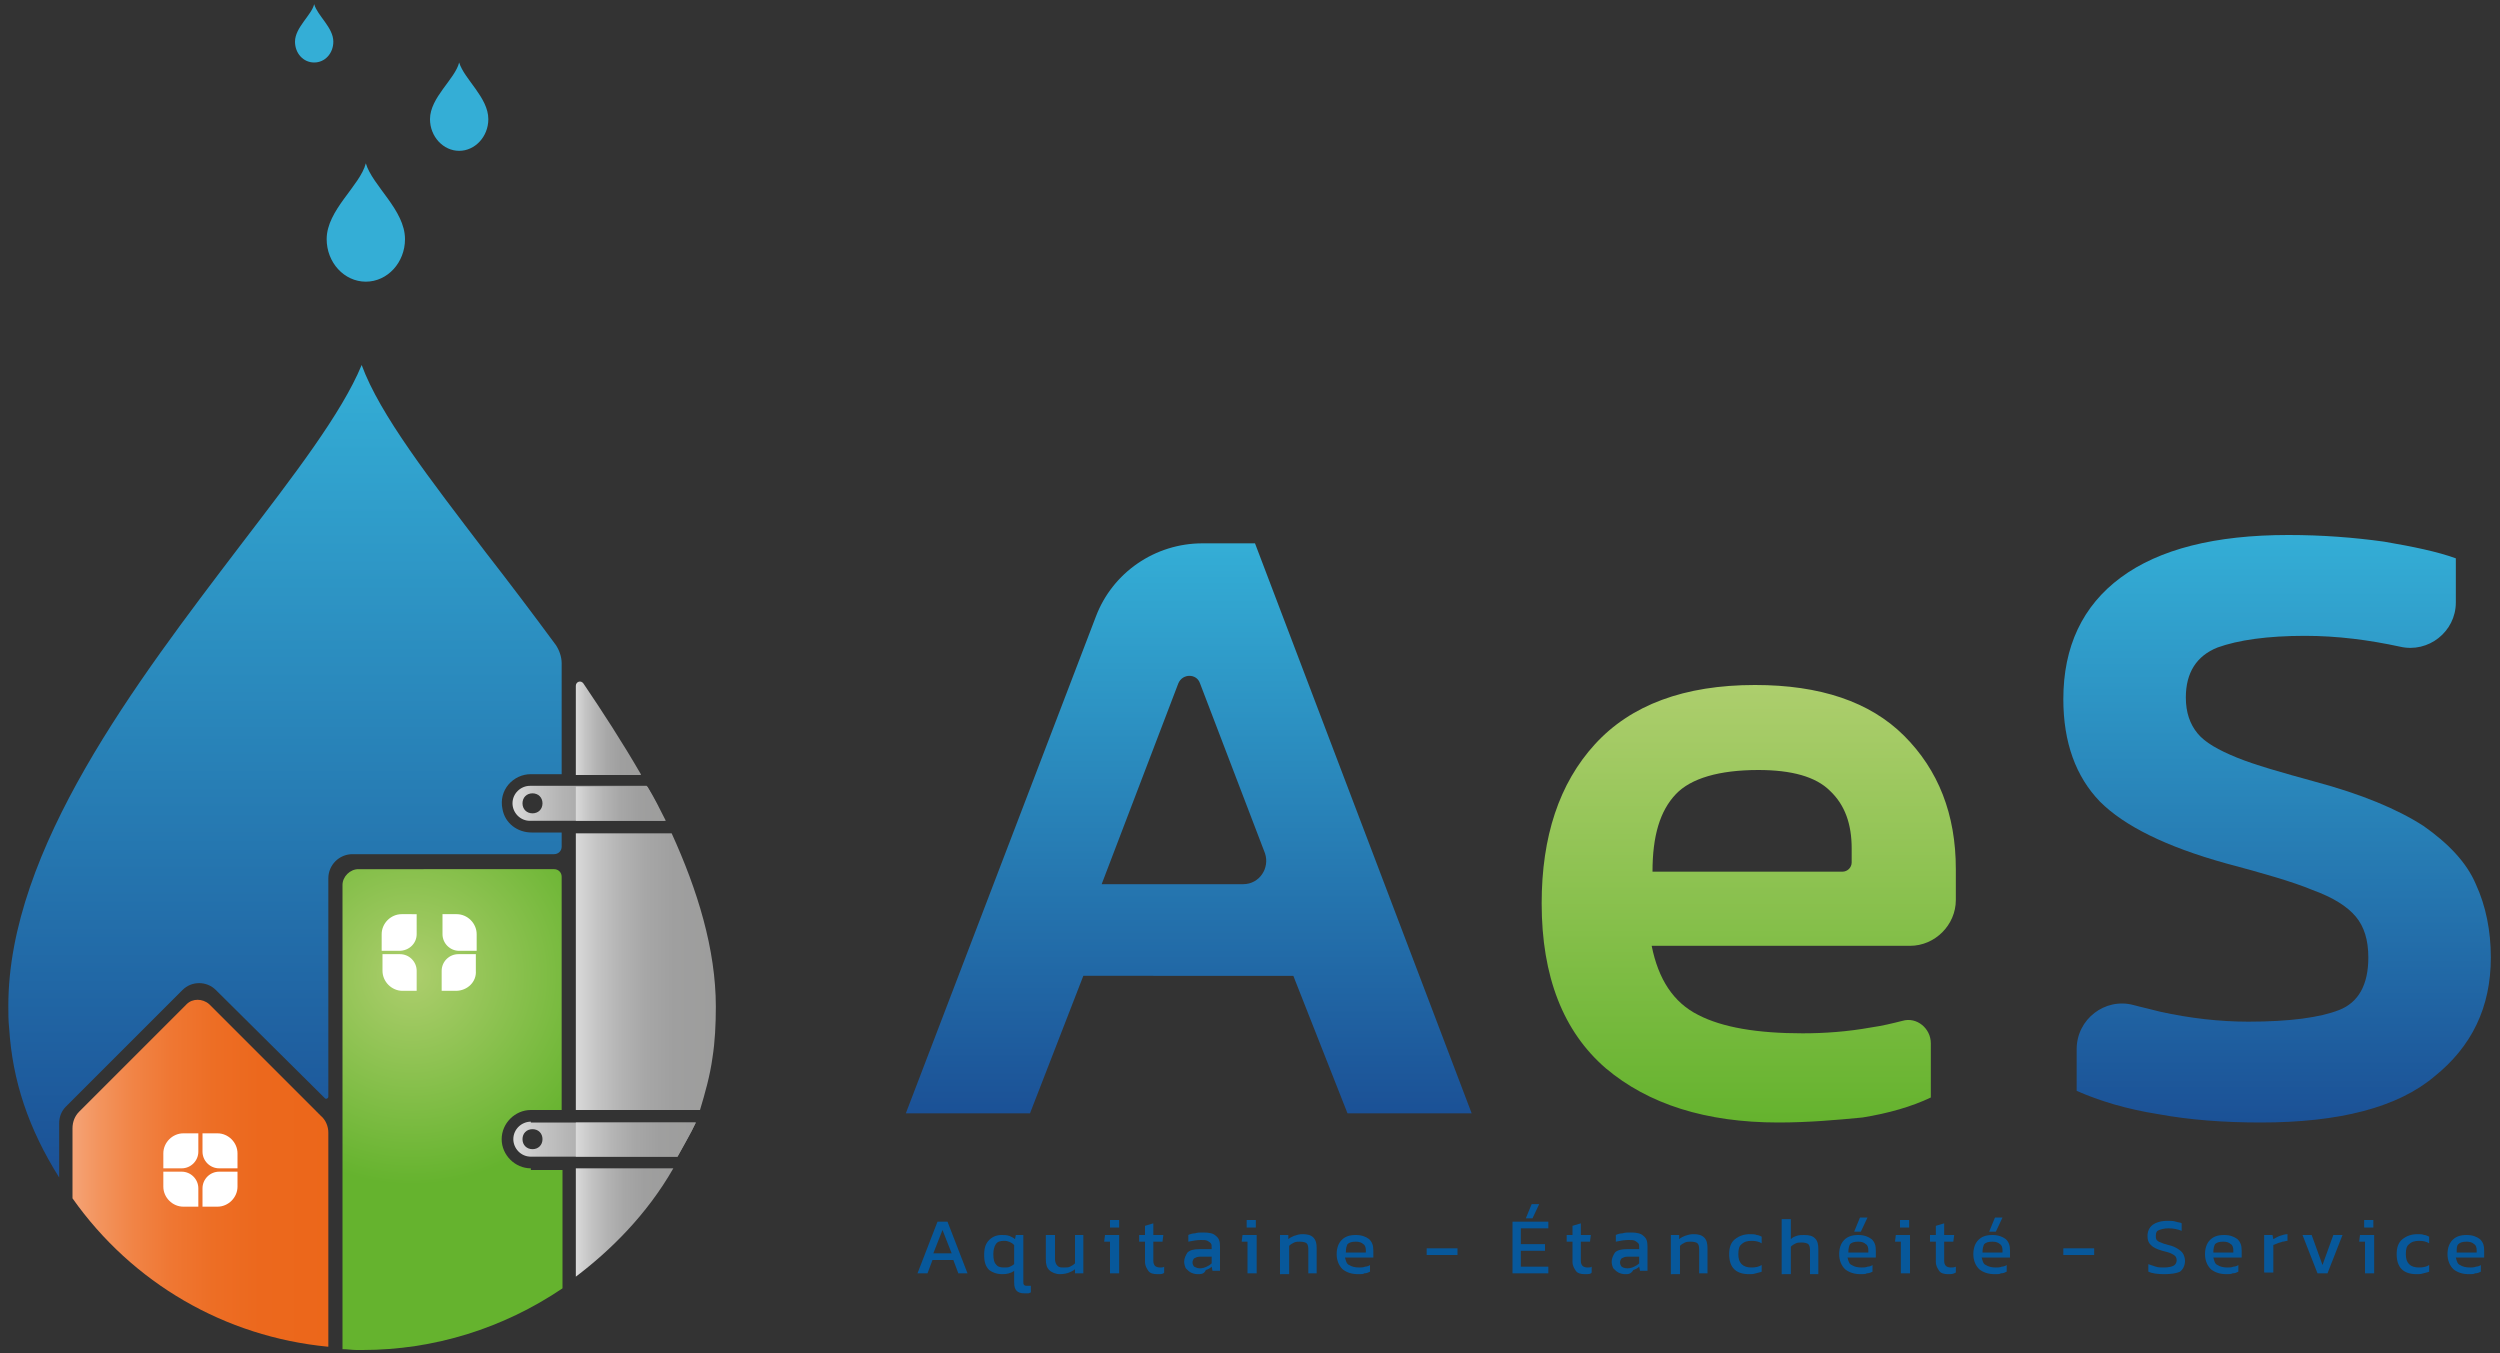 <?xml version="1.0" encoding="utf-8"?>
<!-- Generator: Adobe Illustrator 27.0.0, SVG Export Plug-In . SVG Version: 6.00 Build 0)  -->
<svg version="1.1" id="Calque_1" xmlns="http://www.w3.org/2000/svg" xmlns:xlink="http://www.w3.org/1999/xlink" x="0px" y="0px"
	 width="300px" height="162.4px" viewBox="0 0 300 162.4" style="enable-background:new 0 0 300 162.4;" xml:space="preserve">
<rect x="0" y="0" width="300" height="162.4" fill="#333333" stroke="none"/>
<style type="text/css">
	.st0{fill:#07589B;}
	.st1{fill:url(#SVGID_1_);}
	.st2{fill:url(#SVGID_00000149369756298494518890000004998758456613669046_);}
	.st3{fill:url(#SVGID_00000013894946917798637740000012376306479879907724_);}
	.st4{fill:url(#SVGID_00000028300134872107989250000001478088322815461782_);}
	.st5{fill:url(#SVGID_00000085221424267458973690000013992202652311553180_);}
	.st6{fill:url(#SVGID_00000040577011770788974500000000108493304760803208_);}
	.st7{fill:url(#SVGID_00000085966057637839652460000002287038027632703110_);}
	.st8{fill:none;stroke:#000000;stroke-width:6;stroke-miterlimit:10;}
	.st9{fill:#FFFFFF;}
	.st10{fill:url(#SVGID_00000124883273961877894900000007395341418451260290_);}
	.st11{fill:url(#SVGID_00000164496701180066807160000013173620051828290184_);}
	.st12{fill:url(#SVGID_00000067232289635581846150000008633700868197867914_);}
	.st13{fill:url(#SVGID_00000119088095512759679200000009539777586207063171_);}
	.st14{fill:url(#SVGID_00000119819558037095019130000011643668061617787564_);}
	.st15{fill:url(#SVGID_00000032631809583462230460000005172775941043960480_);}
	.st16{fill:#34AED6;}
</style>
<g>
	<g>
		<g>
			<path class="st0" d="M110.1,152.8l2.4-6.2h1.2l2.4,6.2H115l-0.6-1.6h-2.5l-0.6,1.6H110.1z M112,150.4h2.2l-1.1-2.8L112,150.4z"/>
			<path class="st0" d="M122.9,155.2c-0.4,0-0.7-0.1-0.9-0.3c-0.2-0.2-0.3-0.5-0.3-1v-1.4c-0.4,0.3-0.9,0.4-1.4,0.4
				c-0.7,0-1.2-0.2-1.6-0.5c-0.4-0.4-0.6-0.9-0.6-1.8s0.2-1.4,0.6-1.8c0.4-0.4,0.9-0.6,1.5-0.6c0.3,0,0.6,0,0.9,0.1
				c0.2,0.1,0.5,0.2,0.7,0.4l0.1-0.5h0.9v5.6c0,0.2,0,0.3,0.1,0.4c0.1,0.1,0.2,0.1,0.4,0.1c0.1,0,0.1,0,0.2,0c0.1,0,0.1,0,0.2,0v0.8
				c-0.1,0-0.2,0.1-0.3,0.1C123.1,155.2,123,155.2,122.9,155.2z M120.5,152.1c0.3,0,0.5,0,0.7-0.1c0.2-0.1,0.4-0.2,0.5-0.3v-2.3
				c-0.3-0.3-0.7-0.5-1.2-0.5c-0.5,0-0.8,0.1-1,0.4c-0.2,0.3-0.3,0.7-0.3,1.2c0,0.6,0.1,1,0.3,1.2C119.7,152,120,152.1,120.5,152.1z
				"/>
			<path class="st0" d="M127.2,152.9c-0.5,0-1-0.2-1.3-0.5c-0.3-0.3-0.4-0.7-0.4-1.3v-2.9h1.1v2.9c0,0.3,0.1,0.6,0.3,0.8
				c0.2,0.2,0.4,0.2,0.8,0.2c0.3,0,0.5,0,0.7-0.1c0.2-0.1,0.4-0.2,0.6-0.4v-3.4h1v4.6h-1l0-0.5c-0.2,0.2-0.5,0.3-0.7,0.4
				S127.6,152.9,127.2,152.9z"/>
			<path class="st0" d="M133.2,152.8v-3.8h-0.7l0.1-0.8h1.7v4.6H133.2z M133.2,147.3v-0.9h1.1v0.9H133.2z"/>
			<path class="st0" d="M138.9,152.9c-0.5,0-0.9-0.1-1.1-0.4c-0.2-0.3-0.4-0.6-0.4-1.1v-2.4h-0.7v-0.8h0.7v-1.1l1-0.3v1.4h1.2
				l-0.1,0.8h-1.1v2.3c0,0.3,0.1,0.5,0.2,0.6c0.1,0.1,0.3,0.2,0.6,0.2c0.2,0,0.4,0,0.5-0.1v0.7C139.6,152.9,139.3,152.9,138.9,152.9
				z"/>
			<path class="st0" d="M143.7,152.9c-0.3,0-0.6-0.1-0.8-0.2c-0.2-0.1-0.4-0.3-0.6-0.5c-0.1-0.2-0.2-0.5-0.2-0.8
				c0-0.4,0.2-0.8,0.4-1.1c0.3-0.3,0.8-0.4,1.4-0.4h1.5v-0.2c0-0.2,0-0.4-0.1-0.5c-0.1-0.1-0.2-0.2-0.4-0.3
				c-0.2-0.1-0.4-0.1-0.8-0.1c-0.5,0-1,0.1-1.5,0.2v-0.8c0.2-0.1,0.5-0.2,0.8-0.2c0.3-0.1,0.6-0.1,1-0.1c0.7,0,1.2,0.1,1.5,0.4
				c0.4,0.3,0.5,0.7,0.5,1.3v2.9h-0.9l-0.1-0.5c-0.2,0.2-0.4,0.3-0.7,0.4C144.5,152.9,144.1,152.9,143.7,152.9z M144,152.2
				c0.3,0,0.6-0.1,0.8-0.2c0.2-0.1,0.4-0.2,0.6-0.4v-0.8h-1.4c-0.3,0-0.5,0.1-0.7,0.2c-0.1,0.1-0.2,0.3-0.2,0.5
				c0,0.2,0.1,0.4,0.2,0.5C143.5,152.1,143.7,152.2,144,152.2z"/>
			<path class="st0" d="M149.7,152.8v-3.8H149l0.1-0.8h1.7v4.6H149.7z M149.6,147.3v-0.9h1.1v0.9H149.6z"/>
			<path class="st0" d="M153.6,152.8v-4.6h1l0,0.5c0.2-0.2,0.5-0.3,0.7-0.4c0.3-0.1,0.6-0.2,1-0.2c0.6,0,1,0.1,1.3,0.4
				c0.3,0.3,0.4,0.7,0.4,1.3v3h-1v-2.9c0-0.4-0.1-0.6-0.2-0.7c-0.1-0.1-0.4-0.2-0.8-0.2c-0.2,0-0.5,0-0.7,0.1
				c-0.2,0.1-0.4,0.2-0.6,0.4v3.4H153.6z"/>
			<path class="st0" d="M163,152.9c-0.8,0-1.4-0.2-1.9-0.6c-0.4-0.4-0.7-1-0.7-1.8c0-0.7,0.2-1.3,0.6-1.7c0.4-0.4,0.9-0.6,1.7-0.6
				c0.7,0,1.2,0.2,1.6,0.5c0.4,0.4,0.5,0.8,0.5,1.4v0.8h-3.4c0.1,0.4,0.2,0.8,0.5,0.9c0.3,0.2,0.7,0.3,1.2,0.3c0.2,0,0.5,0,0.7-0.1
				c0.2,0,0.5-0.1,0.6-0.2v0.8c-0.2,0.1-0.4,0.2-0.7,0.2C163.6,152.9,163.4,152.9,163,152.9z M161.5,150.3h2.4V150
				c0-0.3-0.1-0.6-0.3-0.7c-0.2-0.2-0.5-0.3-0.9-0.3c-0.5,0-0.8,0.1-1,0.3C161.6,149.5,161.5,149.8,161.5,150.3z"/>
			<path class="st0" d="M171.2,150.6v-0.8h3.7v0.8H171.2z"/>
			<path class="st0" d="M181.5,152.8v-6.2h4.3v0.8h-3.3v1.9h2.9v0.8h-2.9v1.9h3.3v0.8H181.5z M183.1,146.2l0.7-1.7h0.9l-0.8,1.7
				H183.1z"/>
			<path class="st0" d="M190.2,152.9c-0.5,0-0.9-0.1-1.1-0.4c-0.2-0.3-0.4-0.6-0.4-1.1v-2.4h-0.7v-0.8h0.7v-1.1l1-0.3v1.4h1.2
				l-0.1,0.8h-1.1v2.3c0,0.3,0.1,0.5,0.2,0.6c0.1,0.1,0.3,0.2,0.6,0.2c0.2,0,0.4,0,0.5-0.1v0.7C190.9,152.9,190.6,152.9,190.2,152.9
				z"/>
			<path class="st0" d="M195,152.9c-0.3,0-0.6-0.1-0.8-0.2c-0.2-0.1-0.4-0.3-0.6-0.5c-0.1-0.2-0.2-0.5-0.2-0.8
				c0-0.4,0.2-0.8,0.4-1.1c0.3-0.3,0.8-0.4,1.4-0.4h1.5v-0.2c0-0.2,0-0.4-0.1-0.5c-0.1-0.1-0.2-0.2-0.4-0.3
				c-0.2-0.1-0.4-0.1-0.8-0.1c-0.5,0-1,0.1-1.5,0.2v-0.8c0.2-0.1,0.5-0.2,0.8-0.2c0.3-0.1,0.6-0.1,1-0.1c0.7,0,1.2,0.1,1.5,0.4
				c0.4,0.3,0.5,0.7,0.5,1.3v2.9h-0.9l-0.1-0.5c-0.2,0.2-0.4,0.3-0.7,0.4C195.7,152.9,195.4,152.9,195,152.9z M195.3,152.2
				c0.3,0,0.6-0.1,0.8-0.2c0.2-0.1,0.4-0.2,0.6-0.4v-0.8h-1.4c-0.3,0-0.5,0.1-0.7,0.2c-0.1,0.1-0.2,0.3-0.2,0.5
				c0,0.2,0.1,0.4,0.2,0.5C194.7,152.1,195,152.2,195.3,152.2z"/>
			<path class="st0" d="M200.5,152.8v-4.6h1l0,0.5c0.2-0.2,0.5-0.3,0.7-0.4c0.3-0.1,0.6-0.2,1-0.2c0.6,0,1,0.1,1.3,0.4
				c0.3,0.3,0.4,0.7,0.4,1.3v3h-1v-2.9c0-0.4-0.1-0.6-0.2-0.7c-0.1-0.1-0.4-0.2-0.8-0.2c-0.2,0-0.5,0-0.7,0.1
				c-0.2,0.1-0.4,0.2-0.6,0.4v3.4H200.5z"/>
			<path class="st0" d="M209.9,152.9c-0.8,0-1.4-0.2-1.8-0.6c-0.4-0.4-0.6-1-0.6-1.8c0-0.8,0.2-1.4,0.7-1.8c0.5-0.4,1.1-0.6,1.8-0.6
				c0.3,0,0.6,0,0.8,0.1c0.2,0,0.4,0.1,0.6,0.2v0.8c-0.3-0.2-0.7-0.3-1.2-0.3c-0.5,0-0.9,0.1-1.2,0.4c-0.3,0.2-0.4,0.6-0.4,1.2
				c0,0.5,0.1,0.9,0.4,1.2s0.7,0.4,1.2,0.4c0.5,0,0.9-0.1,1.2-0.3v0.8c-0.2,0.1-0.4,0.1-0.7,0.2
				C210.4,152.9,210.2,152.9,209.9,152.9z"/>
			<path class="st0" d="M213.8,152.8v-6.5h1.1v2.4c0.2-0.2,0.4-0.3,0.7-0.4c0.3-0.1,0.6-0.1,0.9-0.1c0.6,0,1,0.1,1.3,0.4
				c0.3,0.3,0.4,0.7,0.4,1.3v3h-1v-2.9c0-0.4-0.1-0.6-0.2-0.7s-0.4-0.2-0.8-0.2c-0.2,0-0.5,0-0.7,0.1c-0.2,0.1-0.4,0.2-0.6,0.4v3.3
				H213.8z"/>
			<path class="st0" d="M223.3,152.9c-0.8,0-1.4-0.2-1.9-0.6c-0.4-0.4-0.7-1-0.7-1.8c0-0.7,0.2-1.3,0.6-1.7c0.4-0.4,0.9-0.6,1.7-0.6
				c0.7,0,1.2,0.2,1.6,0.5c0.4,0.4,0.5,0.8,0.5,1.4v0.8h-3.4c0.1,0.4,0.2,0.8,0.5,0.9c0.3,0.2,0.7,0.3,1.2,0.3c0.2,0,0.5,0,0.7-0.1
				c0.2,0,0.5-0.1,0.6-0.2v0.8c-0.2,0.1-0.4,0.2-0.7,0.2C223.9,152.9,223.6,152.9,223.3,152.9z M221.8,150.3h2.4V150
				c0-0.3-0.1-0.6-0.3-0.7c-0.2-0.2-0.5-0.3-0.9-0.3c-0.5,0-0.8,0.1-1,0.3C221.9,149.5,221.8,149.8,221.8,150.3z M222.5,147.8
				l0.7-1.7h0.9l-0.8,1.7H222.5z"/>
			<path class="st0" d="M228.1,152.8v-3.8h-0.7l0.1-0.8h1.7v4.6H228.1z M228,147.3v-0.9h1.1v0.9H228z"/>
			<path class="st0" d="M233.8,152.9c-0.5,0-0.9-0.1-1.1-0.4c-0.2-0.3-0.4-0.6-0.4-1.1v-2.4h-0.7v-0.8h0.7v-1.1l1-0.3v1.4h1.2
				l-0.1,0.8h-1.1v2.3c0,0.3,0.1,0.5,0.2,0.6c0.1,0.1,0.3,0.2,0.6,0.2c0.2,0,0.4,0,0.6-0.1v0.7C234.4,152.9,234.1,152.9,233.8,152.9
				z"/>
			<path class="st0" d="M239.4,152.9c-0.8,0-1.4-0.2-1.9-0.6c-0.4-0.4-0.7-1-0.7-1.8c0-0.7,0.2-1.3,0.6-1.7c0.4-0.4,0.9-0.6,1.7-0.6
				c0.7,0,1.2,0.2,1.6,0.5c0.4,0.4,0.5,0.8,0.5,1.4v0.8h-3.4c0.1,0.4,0.2,0.8,0.5,0.9c0.3,0.2,0.7,0.3,1.2,0.3c0.2,0,0.5,0,0.7-0.1
				c0.2,0,0.5-0.1,0.6-0.2v0.8c-0.2,0.1-0.4,0.2-0.7,0.2C240,152.9,239.7,152.9,239.4,152.9z M237.9,150.3h2.4V150
				c0-0.3-0.1-0.6-0.3-0.7c-0.2-0.2-0.5-0.3-0.9-0.3c-0.5,0-0.8,0.1-1,0.3C238,149.5,237.9,149.8,237.9,150.3z M238.7,147.8l0.7-1.7
				h0.9l-0.8,1.7H238.7z"/>
			<path class="st0" d="M247.6,150.6v-0.8h3.7v0.8H247.6z"/>
			<path class="st0" d="M259.7,152.9c-0.8,0-1.5-0.1-1.9-0.3v-0.9c0.3,0.1,0.6,0.2,0.9,0.3c0.3,0.1,0.6,0.1,1,0.1
				c0.5,0,0.9-0.1,1.1-0.2c0.2-0.1,0.4-0.3,0.4-0.7c0-0.2-0.1-0.4-0.2-0.5c-0.1-0.1-0.3-0.2-0.5-0.3c-0.2-0.1-0.6-0.2-1-0.3
				c-0.7-0.2-1.1-0.4-1.4-0.7c-0.3-0.3-0.4-0.6-0.4-1.1c0-0.5,0.2-1,0.6-1.3c0.4-0.3,1-0.5,1.8-0.5c0.4,0,0.7,0,1,0.1
				c0.3,0.1,0.6,0.1,0.7,0.2v0.9c-0.5-0.2-1-0.3-1.6-0.3c-0.5,0-0.8,0.1-1.1,0.2c-0.3,0.1-0.4,0.3-0.4,0.7c0,0.2,0,0.3,0.1,0.5
				c0.1,0.1,0.2,0.2,0.5,0.3c0.2,0.1,0.5,0.2,0.9,0.3c0.5,0.1,0.9,0.3,1.2,0.5c0.3,0.2,0.5,0.4,0.6,0.6c0.1,0.2,0.2,0.5,0.2,0.8
				c0,0.5-0.2,1-0.6,1.3C261.2,152.8,260.5,152.9,259.7,152.9z"/>
			<path class="st0" d="M267.2,152.9c-0.8,0-1.4-0.2-1.9-0.6c-0.4-0.4-0.7-1-0.7-1.8c0-0.7,0.2-1.3,0.6-1.7c0.4-0.4,0.9-0.6,1.7-0.6
				c0.7,0,1.2,0.2,1.6,0.5c0.4,0.4,0.5,0.8,0.5,1.4v0.8h-3.4c0.1,0.4,0.2,0.8,0.5,0.9c0.3,0.2,0.7,0.3,1.2,0.3c0.2,0,0.5,0,0.7-0.1
				c0.2,0,0.5-0.1,0.6-0.2v0.8c-0.2,0.1-0.4,0.2-0.7,0.2C267.7,152.9,267.5,152.9,267.2,152.9z M265.6,150.3h2.4V150
				c0-0.3-0.1-0.6-0.3-0.7c-0.2-0.2-0.5-0.3-0.9-0.3c-0.5,0-0.8,0.1-1,0.3C265.7,149.5,265.6,149.8,265.6,150.3z"/>
			<path class="st0" d="M271.7,152.8v-4.6h1l0.1,0.5c0.2-0.1,0.5-0.3,0.8-0.4c0.3-0.1,0.6-0.2,0.9-0.2v0.8c-0.2,0-0.4,0.1-0.6,0.1
				c-0.2,0.1-0.4,0.1-0.6,0.2c-0.2,0.1-0.3,0.1-0.5,0.2v3.3H271.7z"/>
			<path class="st0" d="M278.1,152.8l-1.8-4.6h1.1l1.3,3.6l1.3-3.6h1.1l-1.8,4.6H278.1z"/>
			<path class="st0" d="M283.8,152.8v-3.8h-0.7l0.1-0.8h1.7v4.6H283.8z M283.7,147.3v-0.9h1.1v0.9H283.7z"/>
			<path class="st0" d="M290,152.9c-0.8,0-1.4-0.2-1.8-0.6c-0.4-0.4-0.6-1-0.6-1.8c0-0.8,0.2-1.4,0.7-1.8c0.5-0.4,1.1-0.6,1.8-0.6
				c0.3,0,0.6,0,0.8,0.1c0.2,0,0.4,0.1,0.6,0.2v0.8c-0.3-0.2-0.7-0.3-1.2-0.3c-0.5,0-0.9,0.1-1.2,0.4c-0.3,0.2-0.4,0.6-0.4,1.2
				c0,0.5,0.1,0.9,0.4,1.2s0.7,0.4,1.2,0.4c0.5,0,0.9-0.1,1.2-0.3v0.8c-0.2,0.1-0.4,0.1-0.7,0.2C290.5,152.9,290.3,152.9,290,152.9z
				"/>
			<path class="st0" d="M296.3,152.9c-0.8,0-1.4-0.2-1.9-0.6c-0.4-0.4-0.7-1-0.7-1.8c0-0.7,0.2-1.3,0.6-1.7c0.4-0.4,0.9-0.6,1.7-0.6
				c0.7,0,1.2,0.2,1.6,0.5c0.4,0.4,0.5,0.8,0.5,1.4v0.8h-3.4c0.1,0.4,0.2,0.8,0.5,0.9c0.3,0.2,0.7,0.3,1.2,0.3c0.2,0,0.5,0,0.7-0.1
				c0.2,0,0.5-0.1,0.6-0.2v0.8c-0.2,0.1-0.4,0.2-0.7,0.2C296.9,152.9,296.6,152.9,296.3,152.9z M294.8,150.3h2.4V150
				c0-0.3-0.1-0.6-0.3-0.7c-0.2-0.2-0.5-0.3-0.9-0.3c-0.5,0-0.8,0.1-1,0.3C294.8,149.5,294.8,149.8,294.8,150.3z"/>
		</g>
		<linearGradient id="SVGID_1_" gradientUnits="userSpaceOnUse" x1="142.634" y1="65.174" x2="142.634" y2="133.608">
			<stop  offset="0" style="stop-color:#34AED6"/>
			<stop  offset="1" style="stop-color:#1B5196"/>
		</linearGradient>
		<path class="st1" d="M108.7,133.6L131.5,74c2-5.3,7.1-8.8,12.8-8.8h6.3l26,68.4h-14.9l-6.5-16.5H130l-6.4,16.5H108.7z
			 M132.2,106.1h17c1.9,0,3.2-1.9,2.6-3.7l-7.8-20.4c-0.4-1.2-2.1-1.2-2.6,0L132.2,106.1z"/>
		
			<linearGradient id="SVGID_00000013895695812061261760000017198423553832017800_" gradientUnits="userSpaceOnUse" x1="209.845" y1="82.176" x2="209.845" y2="134.67">
			<stop  offset="0" style="stop-color:#ADCE6D"/>
			<stop  offset="1" style="stop-color:#65B32E"/>
		</linearGradient>
		<path style="fill:url(#SVGID_00000013895695812061261760000017198423553832017800_);" d="M213.4,134.7c-8.7,0-15.6-2.2-20.7-6.5
			c-5.1-4.4-7.7-11-7.7-19.8c0-8,2.1-14.4,6.4-19.1c4.3-4.7,10.7-7.1,19.2-7.1c7.8,0,13.8,2,17.9,6.1c4.1,4.1,6.2,9.4,6.2,16v3.7
			c0,3-2.5,5.5-5.5,5.5h-31c0.8,4,2.6,6.8,5.6,8.3c2.9,1.5,7.1,2.2,12.5,2.2c2.7,0,5.4-0.2,8.2-0.7c1.4-0.2,2.6-0.5,3.8-0.8
			c1.7-0.5,3.4,0.9,3.4,2.7v6.5c-2.3,1.1-5.1,1.9-8.2,2.4C220.4,134.4,217,134.7,213.4,134.7z M198.3,104.6h22.8
			c0.6,0,1.1-0.5,1.1-1.1v-1.7c0-2.9-0.8-5.2-2.6-6.9c-1.7-1.7-4.6-2.5-8.6-2.5c-4.7,0-8.1,1-9.9,2.9
			C199.2,97.3,198.3,100.3,198.3,104.6z"/>
		
			<linearGradient id="SVGID_00000158711352955120269460000003473372036228083640_" gradientUnits="userSpaceOnUse" x1="273.443" y1="64.111" x2="273.443" y2="134.67">
			<stop  offset="0" style="stop-color:#34AED6"/>
			<stop  offset="1" style="stop-color:#1B5196"/>
		</linearGradient>
		<path style="fill:url(#SVGID_00000158711352955120269460000003473372036228083640_);" d="M271.3,134.7c-4.4,0-8.5-0.3-12.3-1
			c-3.8-0.6-7.1-1.6-9.8-2.8v-5c0-3.6,3.4-6.2,6.8-5.3c1.1,0.3,2.1,0.5,3.2,0.8c3.6,0.8,7.2,1.2,10.6,1.2c5,0,8.6-0.5,10.9-1.4
			c2.3-0.9,3.5-3,3.5-6.3c0-2.1-0.5-3.7-1.5-4.9c-1-1.2-2.7-2.3-5.2-3.2c-2.4-1-5.9-2-10.4-3.2c-7.2-2-12.2-4.5-15.1-7.4
			c-2.9-3-4.4-7.1-4.4-12.3c0-6.3,2.3-11.2,6.9-14.6c4.6-3.4,11.3-5.1,20.1-5.1c4.1,0,7.9,0.3,11.5,0.8c3.5,0.6,6.4,1.2,8.6,2v5.3
			c0,3.5-3.3,6.1-6.7,5.3c-3.7-0.8-7.5-1.3-11.4-1.3c-4.5,0-8,0.5-10.5,1.4c-2.5,1-3.8,3-3.8,6c0,1.8,0.5,3.2,1.4,4.3
			c0.9,1.1,2.5,2,4.7,2.9c2.2,0.9,5.4,1.8,9.4,2.9c5.6,1.5,9.9,3.3,13,5.3c3,2.1,5.2,4.4,6.3,7c1.2,2.6,1.8,5.6,1.8,8.8
			c0,6-2.3,10.7-6.8,14.3C287.7,132.9,280.7,134.7,271.3,134.7z"/>
	</g>
	
		<linearGradient id="SVGID_00000165216154826634439260000015369435726238904466_" gradientUnits="userSpaceOnUse" x1="61.61" y1="96.398" x2="79.845" y2="96.398">
		<stop  offset="0" style="stop-color:#DADADA"/>
		<stop  offset="0.149" style="stop-color:#C5C5C5"/>
		<stop  offset="0.315" style="stop-color:#B4B4B4"/>
		<stop  offset="0.496" style="stop-color:#A7A7A7"/>
		<stop  offset="0.705" style="stop-color:#9F9F9F"/>
		<stop  offset="1" style="stop-color:#9D9D9C"/>
	</linearGradient>
	<path style="fill:url(#SVGID_00000165216154826634439260000015369435726238904466_);" d="M77.6,94.3h-14c-1.1,0-2.1,0.9-2.1,2.1
		c0,1.1,0.9,2.1,2.1,2.1h16.2C79.1,97.1,78.4,95.7,77.6,94.3z M63.9,97.6c-0.7,0-1.2-0.5-1.2-1.2c0-0.7,0.5-1.2,1.2-1.2
		c0.7,0,1.2,0.5,1.2,1.2C65.1,97.1,64.6,97.6,63.9,97.6z"/>
	
		<linearGradient id="SVGID_00000067210467147914368210000001347512869134958773_" gradientUnits="userSpaceOnUse" x1="61.61" y1="136.71" x2="83.418" y2="136.71">
		<stop  offset="0" style="stop-color:#DADADA"/>
		<stop  offset="0.149" style="stop-color:#C5C5C5"/>
		<stop  offset="0.315" style="stop-color:#B4B4B4"/>
		<stop  offset="0.496" style="stop-color:#A7A7A7"/>
		<stop  offset="0.705" style="stop-color:#9F9F9F"/>
		<stop  offset="1" style="stop-color:#9D9D9C"/>
	</linearGradient>
	<path style="fill:url(#SVGID_00000067210467147914368210000001347512869134958773_);" d="M63.7,134.6c-1.1,0-2.1,0.9-2.1,2.1
		c0,1.1,0.9,2.1,2.1,2.1h17.6c0.7-1.3,1.6-2.8,2.2-4.1H63.7z M63.9,137.9c-0.7,0-1.2-0.5-1.2-1.2s0.5-1.2,1.2-1.2
		c0.7,0,1.2,0.5,1.2,1.2S64.6,137.9,63.9,137.9z"/>
	<g>
		
			<radialGradient id="SVGID_00000037691751828639362910000004485673525440300464_" cx="49.437" cy="117.06" r="25.09" gradientUnits="userSpaceOnUse">
			<stop  offset="0" style="stop-color:#ADCE6D"/>
			<stop  offset="1" style="stop-color:#65B32E"/>
		</radialGradient>
		<path style="fill:url(#SVGID_00000037691751828639362910000004485673525440300464_);" d="M63.7,140.2c-1.9,0-3.5-1.6-3.5-3.5
			s1.6-3.5,3.5-3.5h3.7v-28c0-0.5-0.4-0.9-0.9-0.9H43c-1,0-1.9,0.9-1.9,1.9v55.7c0.6,0,1.1,0.1,1.7,0.1c0.2,0,0.4,0,0.7,0
			c8.6,0,16.9-2.6,24-7.4v-14.2H63.7z"/>
	</g>
	
		<linearGradient id="SVGID_00000033354415862616389960000014343342375977917610_" gradientUnits="userSpaceOnUse" x1="8.741" y1="140.813" x2="39.375" y2="140.813">
		<stop  offset="0" style="stop-color:#F5A376"/>
		<stop  offset="9.583288e-02" style="stop-color:#F3955F"/>
		<stop  offset="0.235" style="stop-color:#F18446"/>
		<stop  offset="0.384" style="stop-color:#EF7733"/>
		<stop  offset="0.547" style="stop-color:#ED6E25"/>
		<stop  offset="0.735" style="stop-color:#EC681D"/>
		<stop  offset="1" style="stop-color:#EC671A"/>
	</linearGradient>
	<path style="fill:url(#SVGID_00000033354415862616389960000014343342375977917610_);" d="M39.4,135.9v25.7c0,0-0.1,0-0.1,0
		C27,160.4,15.9,154,8.7,143.8v-8.4c0-0.8,0.3-1.5,0.8-2l12.9-12.9c0.7-0.7,1.9-0.7,2.7,0l13.4,13.4
		C39.1,134.4,39.4,135.2,39.4,135.9z"/>
	<path class="st8" d="M40.2,134.4"/>
	<g>
		<path class="st9" d="M21.8,140.2h-2.2v-1.8c0-1.3,1.1-2.4,2.4-2.4h1.8v2.2C23.8,139.3,22.9,140.2,21.8,140.2z"/>
		<path class="st9" d="M28.5,140.2h-2.2c-1.1,0-2-0.9-2-2V136h1.8c1.3,0,2.4,1.1,2.4,2.4V140.2z"/>
		<path class="st9" d="M26.1,144.8h-1.8v-2.2c0-1.1,0.9-2,2-2h2.2v1.8C28.5,143.7,27.4,144.8,26.1,144.8z"/>
		<path class="st9" d="M23.8,144.8H22c-1.3,0-2.4-1.1-2.4-2.4v-1.8h2.2c1.1,0,2,0.9,2,2V144.8z"/>
	</g>
	<path class="st9" d="M57.2,114.1h-2.1c-1.1,0-2-0.9-2-2v-2.4h1.7c1.3,0,2.4,1.1,2.4,2.4V114.1z"/>
	<path class="st9" d="M54.7,118.9H53v-2.4c0-1.1,0.9-2,2-2h2.1v2C57.2,117.8,56.1,118.9,54.7,118.9z"/>
	<g>
		<path class="st9" d="M47.9,114.1h-2.1v-2c0-1.3,1.1-2.4,2.4-2.4H50v2.4C50,113.2,49.1,114.1,47.9,114.1z"/>
		<path class="st9" d="M50,118.9h-1.7c-1.3,0-2.4-1.1-2.4-2.4v-2h2.1c1.1,0,2,0.9,2,2V118.9z"/>
	</g>
	
		<linearGradient id="SVGID_00000131334860643096967280000008418209167728242862_" gradientUnits="userSpaceOnUse" x1="69.057" y1="96.398" x2="79.845" y2="96.398">
		<stop  offset="0" style="stop-color:#DADADA"/>
		<stop  offset="0.149" style="stop-color:#C5C5C5"/>
		<stop  offset="0.315" style="stop-color:#B4B4B4"/>
		<stop  offset="0.496" style="stop-color:#A7A7A7"/>
		<stop  offset="0.705" style="stop-color:#9F9F9F"/>
		<stop  offset="1" style="stop-color:#9D9D9C"/>
	</linearGradient>
	<path style="fill:url(#SVGID_00000131334860643096967280000008418209167728242862_);" d="M69.1,98.5h10.8c-0.7-1.4-1.4-2.8-2.2-4.1
		h-8.6V98.5z"/>
	
		<linearGradient id="SVGID_00000001657283734283460590000009521204854552645543_" gradientUnits="userSpaceOnUse" x1="69.057" y1="136.71" x2="83.418" y2="136.71">
		<stop  offset="0" style="stop-color:#DADADA"/>
		<stop  offset="0.149" style="stop-color:#C5C5C5"/>
		<stop  offset="0.315" style="stop-color:#B4B4B4"/>
		<stop  offset="0.496" style="stop-color:#A7A7A7"/>
		<stop  offset="0.705" style="stop-color:#9F9F9F"/>
		<stop  offset="1" style="stop-color:#9D9D9C"/>
	</linearGradient>
	<path style="fill:url(#SVGID_00000001657283734283460590000009521204854552645543_);" d="M69.1,138.8h12.2c0.7-1.3,1.6-2.8,2.2-4.1
		H69.1V138.8z"/>
	<g>
		
			<linearGradient id="SVGID_00000137112851377415633250000000945070272933508268_" gradientUnits="userSpaceOnUse" x1="34.19" y1="43.754" x2="34.19" y2="141.319">
			<stop  offset="0" style="stop-color:#34AED6"/>
			<stop  offset="1" style="stop-color:#1B5196"/>
		</linearGradient>
		<path style="fill:url(#SVGID_00000137112851377415633250000000945070272933508268_);" d="M39.4,131.6v-26.2c0-1.6,1.3-2.9,2.9-2.9
			h24.2c0.5,0,0.9-0.4,0.9-0.9v-1.7h-3.6c-1.7,0-3.2-1.1-3.5-2.8c-0.5-2.3,1.3-4.2,3.4-4.2h3.7V79.6c0-0.8-0.3-1.6-0.7-2.2
			c-2.8-3.8-5.6-7.5-8.4-11.1c-6.7-8.8-12.7-16.5-14.9-22.5C41,49.6,35.3,57,28.8,65.5C16.4,81.8,1,101.9,1,120.7
			c0,0.9,0,1.8,0.1,2.7c0.4,6.3,2.3,12,6,17.9v-6.5c0-0.8,0.3-1.5,0.8-2l1.3-1.3l12.7-12.7c1.1-1.1,2.9-1.1,4,0l13,12.9
			C39.1,132,39.4,131.8,39.4,131.6z"/>
	</g>
	<g>
		
			<linearGradient id="SVGID_00000074414402292293749880000012519000212208494012_" gradientUnits="userSpaceOnUse" x1="69.057" y1="146.724" x2="80.782" y2="146.724">
			<stop  offset="0" style="stop-color:#DADADA"/>
			<stop  offset="0.149" style="stop-color:#C5C5C5"/>
			<stop  offset="0.315" style="stop-color:#B4B4B4"/>
			<stop  offset="0.496" style="stop-color:#A7A7A7"/>
			<stop  offset="0.705" style="stop-color:#9F9F9F"/>
			<stop  offset="1" style="stop-color:#9D9D9C"/>
		</linearGradient>
		<path style="fill:url(#SVGID_00000074414402292293749880000012519000212208494012_);" d="M69.1,140.2v13c4.1-3.1,8.5-7.4,11.7-13
			H69.1z"/>
	</g>
	
		<linearGradient id="SVGID_00000031909247017965797370000016717627618165556619_" gradientUnits="userSpaceOnUse" x1="69.057" y1="87.317" x2="76.86" y2="87.317">
		<stop  offset="0" style="stop-color:#DADADA"/>
		<stop  offset="0.149" style="stop-color:#C5C5C5"/>
		<stop  offset="0.315" style="stop-color:#B4B4B4"/>
		<stop  offset="0.496" style="stop-color:#A7A7A7"/>
		<stop  offset="0.705" style="stop-color:#9F9F9F"/>
		<stop  offset="1" style="stop-color:#9D9D9C"/>
	</linearGradient>
	<path style="fill:url(#SVGID_00000031909247017965797370000016717627618165556619_);" d="M76.9,92.9c-2.2-3.8-4.6-7.5-6.9-10.9
		c-0.3-0.4-0.9-0.2-0.9,0.3v10.7H76.9z"/>
	<g>
		
			<linearGradient id="SVGID_00000107556080304764429060000009511357000635418764_" gradientUnits="userSpaceOnUse" x1="69.057" y1="116.554" x2="85.853" y2="116.554">
			<stop  offset="0" style="stop-color:#DADADA"/>
			<stop  offset="0.149" style="stop-color:#C5C5C5"/>
			<stop  offset="0.315" style="stop-color:#B4B4B4"/>
			<stop  offset="0.496" style="stop-color:#A7A7A7"/>
			<stop  offset="0.705" style="stop-color:#9F9F9F"/>
			<stop  offset="1" style="stop-color:#9D9D9C"/>
		</linearGradient>
		<path style="fill:url(#SVGID_00000107556080304764429060000009511357000635418764_);" d="M69.1,99.9v33.3h14.9
			c0.6-2,1.2-4.1,1.5-6.3c0.3-1.9,0.4-4,0.4-6.1c0-6.9-2.2-14-5.3-20.8H69.1z"/>
	</g>
	<path class="st16" d="M48.6,28.7c0,2.8-2.1,5.1-4.7,5.1c-2.6,0-4.7-2.3-4.7-5.1c0-3.5,4-6.4,4.7-9.1C44.7,22.3,48.6,25.2,48.6,28.7
		z"/>
	<path class="st16" d="M58.6,14.3c0,2.1-1.6,3.8-3.5,3.8s-3.5-1.7-3.5-3.8c0-2.6,3-4.8,3.5-6.8C55.7,9.5,58.6,11.7,58.6,14.3z"/>
	<path class="st16" d="M40,5c0,1.4-1,2.5-2.3,2.5S35.4,6.4,35.4,5c0-1.7,2-3.2,2.3-4.5C38.1,1.9,40,3.3,40,5z"/>
</g>
</svg>
